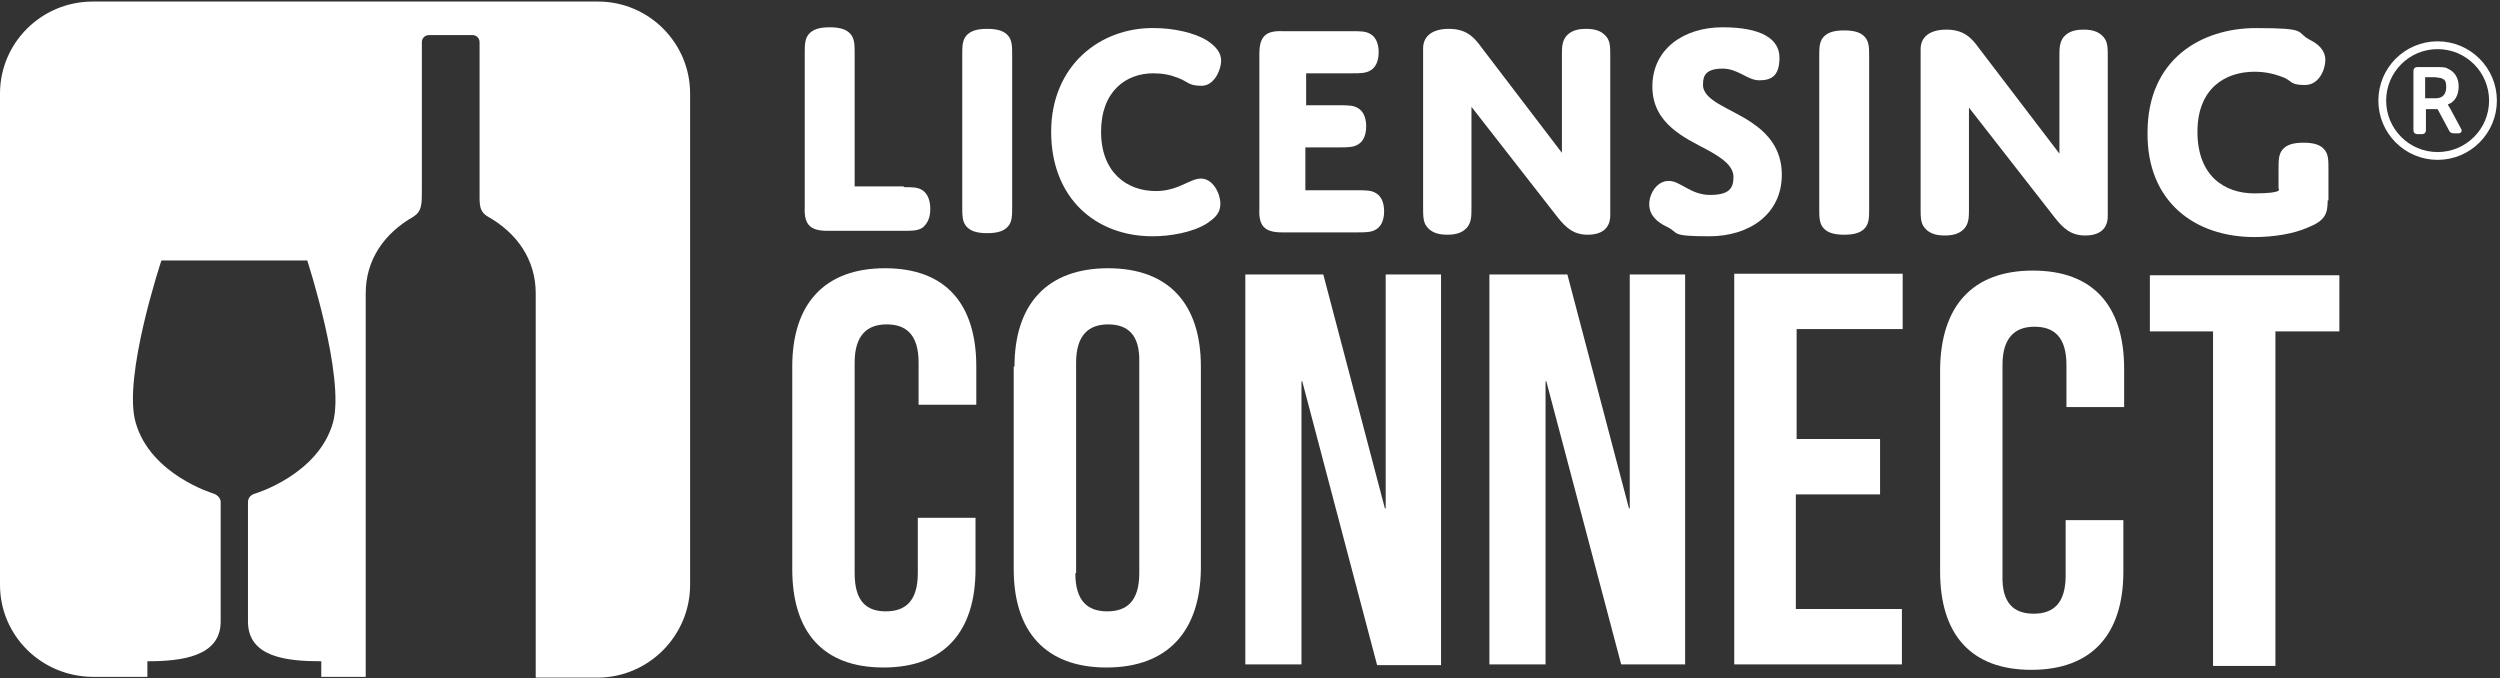 <?xml version="1.0" encoding="UTF-8"?>
<svg xmlns="http://www.w3.org/2000/svg" version="1.1" viewBox="0 0 320.6 87">
  <rect x="0" y="0" width="320.6" height="87" fill="#333333" stroke="none"/>
  <defs>
    <style>
      .cls-1 {
        fill: none;
        stroke: #fff;
        stroke-miterlimit: 10;
      }

      .cls-2 {
        fill: #fff;
      }
    </style>
  </defs>
  <!-- Generator: Adobe Illustrator 28.6.0, SVG Export Plug-In . SVG Version: 1.2.0 Build 709)  -->
  <g>
    <g id="Layer_1">
      <g>
        <g>
          <path class="cls-2" d="M125.1,66.4v6.6c0,8-4,12.6-11.8,12.6s-11.7-4.6-11.7-12.6v-26c0-8,4.1-12.6,11.9-12.6s11.7,4.6,11.7,12.6v4.9h-7.4v-5.4c0-3.6-1.6-4.9-4.1-4.9s-4.1,1.4-4.1,4.9v27c0,3.6,1.5,4.9,4,4.9s4.1-1.3,4.1-4.9v-7.1h7.4Z"/>
          <path class="cls-2" d="M130.1,47c0-8,4.2-12.6,12-12.6s11.9,4.6,11.9,12.6v26c-.1,8-4.3,12.6-12.1,12.6s-11.9-4.6-11.9-12.6v-26ZM137.9,73.5c0,3.6,1.6,4.9,4.1,4.9s4.1-1.3,4.1-4.9v-27c.1-3.6-1.5-4.9-4-4.9s-4.1,1.4-4.1,4.9v27Z"/>
          <path class="cls-2" d="M167,48.9h-.1v36.3h-7.2v-50h10l7.9,30h.1v-30h7.1v50.1h-8.2l-9.6-36.4Z"/>
          <path class="cls-2" d="M198.3,48.9h-.1v36.3h-7.2v-50h10l7.9,30h.1v-30h7.1v50h-8.2l-9.6-36.3Z"/>
          <path class="cls-2" d="M230.3,56.3h10.8v7.1h-10.8v14.7h13.6v7.1h-21.5v-50.1h21.6v7.1h-13.6v14.1Z"/>
          <path class="cls-2" d="M272.3,66.7v6.6c0,8-4,12.6-11.8,12.6s-11.7-4.6-11.7-12.6v-26c.1-8,4.1-12.6,11.9-12.6s11.7,4.6,11.7,12.6v4.9h-7.4v-5.4c0-3.6-1.6-4.9-4.1-4.9s-4.1,1.4-4.1,4.9v27c-.1,3.6,1.5,4.9,4,4.9s4.1-1.3,4.1-4.9v-7.1h7.4Z"/>
          <path class="cls-2" d="M275.7,35.3h24.3v7.2h-8.2v42.9h-8v-42.9c.1,0-8.1,0-8.1,0v-7.2Z"/>
        </g>
        <path class="cls-2" d="M88.5,12v63c0,6.5-5.3,11.9-11.9,11.9h-7.9v-49.3c0-4.3-2.4-7.7-6.1-9.8-1.2-.7-1.1-1.6-1.1-3.3V5.4c0-.5-.4-.9-.9-.9h-5.6c-.5,0-.9.4-.9.9v19.1c0,1.7,0,2.6-1.1,3.3-3.7,2.1-6.1,5.5-6.1,9.8v49.2h-5.7v-2c-4.4,0-9.4-.5-9.4-5.1v-15.3c0-.9.9-1.1.9-1.1,0,0,8.1-2.4,10-9.1,1.6-5.8-3.3-20.8-3.3-20.8h-18.7s-5,15-3.3,20.8c1.9,6.7,10,9.1,10,9.1,0,0,.9.3.9,1.1v15.3c0,4.5-5,5.1-9.4,5.1v2h-6.9c-6.7,0-12-5.3-12-11.8V12C0,5.5,5.3.2,11.9.2h64.8c6.5,0,11.8,5.3,11.8,11.8Z"/>
        <g>
          <path class="cls-2" d="M115.9,24c1.1,0,1.8,0,2.4.4s1,1.2,1,2.4-.4,1.9-1,2.4c-.6.4-1.4.4-2.4.4h-9.8c-2.2,0-3-.8-2.9-3V6.9c0-1.1,0-1.9.5-2.5s1.3-.9,2.7-.9,2.2.3,2.7.9c.5.6.5,1.4.5,2.5v17h6.3Z"/>
          <path class="cls-2" d="M129.8,26.5c0,1.1,0,1.9-.5,2.5s-1.3.9-2.7.9-2.2-.3-2.7-.9-.5-1.4-.5-2.5V7.1c0-1.1,0-1.9.5-2.5s1.3-.9,2.7-.9,2.2.3,2.7.9c.5.6.5,1.4.5,2.5v19.4Z"/>
          <path class="cls-2" d="M148.2,24.5c1.1,0,2-.2,3-.6,1.2-.5,2-1,2.8-1,1.6,0,2.5,2,2.5,3.2s-.6,1.8-1.8,2.6c-1.8,1.1-4.6,1.6-6.9,1.6-7.3,0-13-4.9-13-13.4s6.3-13.4,13.2-13.3c2.5,0,5.2.6,6.8,1.6,1.2.8,1.8,1.6,1.8,2.6s-.8,3.2-2.5,3.2-1.7-.5-3-1c-1-.4-2-.6-3.2-.6-3.5,0-6.7,2.3-6.7,7.5,0,5.2,3.3,7.6,7,7.6Z"/>
          <path class="cls-2" d="M167.4,13.5h4.4c1.1,0,1.8,0,2.4.4.5.3,1,1,1,2.3s-.5,2-1,2.3c-.6.4-1.4.4-2.4.4h-4.4v5.5h6.7c1.1,0,1.8,0,2.4.4.5.3,1,1,1,2.3s-.5,2-1,2.3c-.6.4-1.4.4-2.4.4h-9.7c-2.2,0-3-.8-2.9-3V6.9c0-2.2.8-3,3-2.9h8.9c1.1,0,1.8,0,2.4.4.5.3,1,1,1,2.3s-.5,2-1,2.3c-.6.4-1.4.4-2.4.4h-5.9v4.1Z"/>
          <path class="cls-2" d="M188.7,26.6c0,1.1,0,1.8-.5,2.5-.5.6-1.2,1-2.6,1s-2.1-.4-2.6-1-.5-1.4-.5-2.5V6.2c0-1.5,1.1-2.5,3.3-2.5s3.2,1,4.2,2.4l10.3,13.5V7.2c0-1.1,0-1.8.5-2.5.5-.6,1.2-1,2.6-1s2.1.4,2.6,1,.5,1.4.5,2.5v20.4c0,1.7-1.1,2.5-2.9,2.5s-2.8-.9-3.9-2.3l-11-14.1v12.9Z"/>
          <path class="cls-2" d="M224.6,15.7c2.1,1.4,3.9,3.4,3.9,6.7,0,5.1-4.2,7.9-9.3,7.9s-3.8-.4-5.4-1.2c-1.3-.6-2.3-1.5-2.3-2.9s1-3,2.5-3,2.8,1.8,5.3,1.8,3-.9,3-2.3-1.4-2.4-3.2-3.4c-3-1.6-7.2-3.4-7.2-8.2s4-7.6,9-7.6,7.3,1.5,7.3,3.9-1.1,2.9-2.6,2.9-2.7-1.5-4.7-1.5-2.5.8-2.5,1.9c-.2,2.2,3.4,3.1,6.2,5Z"/>
          <path class="cls-2" d="M239.7,26.7c0,1.1,0,1.9-.5,2.5s-1.3.9-2.7.9-2.2-.3-2.7-.9-.5-1.4-.5-2.5V7.3c0-1.1,0-1.9.5-2.5s1.3-.9,2.7-.9,2.2.3,2.7.9.5,1.4.5,2.5v19.4Z"/>
          <path class="cls-2" d="M252.5,26.7c0,1.1,0,1.8-.5,2.5-.5.6-1.2,1-2.6,1s-2.1-.4-2.6-1-.5-1.4-.5-2.5V6.3c0-1.5,1.1-2.5,3.3-2.5s3.2,1,4.2,2.4l10.3,13.5V7.3c0-1.1,0-1.8.5-2.5.5-.6,1.2-1,2.6-1s2.1.4,2.6,1,.5,1.4.5,2.5v20.4c0,1.7-1.1,2.5-2.9,2.5s-2.8-.9-3.9-2.3l-11-14.1v12.9Z"/>
          <path class="cls-2" d="M298.5,25.7c0,1.7-.3,2.6-2.6,3.5-1.8.8-4.4,1.2-6.8,1.2-7.6,0-13.8-4.5-13.7-13.4,0-9.5,7-13.4,13.9-13.4s5,.5,6.9,1.5c1.2.6,2,1.4,2,2.6s-.8,3.2-2.6,3.2-1.6-.4-2.6-.9c-1.2-.5-2.4-.8-3.9-.8-3.7,0-7.3,2.1-7.3,7.7s3.4,7.9,7.3,7.9,3.1-.6,3.1-.6v-2.5c0-1.1,0-1.9.5-2.5s1.3-.9,2.7-.9,2.2.3,2.7.9.5,1.4.5,2.5v4Z"/>
        </g>
      </g>
      <path class="cls-2" d="M309.5,9.1c0-.3.2-.5.5-.5h2.3c.8,0,1.3,0,1.6.2.9.4,1.4,1.2,1.4,2.3s-.5,2-1.4,2.3h0s.1.2.3.5l1.4,2.6c.2.3,0,.6-.3.6h-.6c-.3,0-.5-.1-.6-.3l-1.5-2.8h-1.5v2.7c0,.3-.2.5-.5.5h-.6c-.3,0-.5-.2-.5-.5v-7.5ZM312.4,12.6c.8,0,1.3-.5,1.3-1.4s-.2-1-.7-1.2c-.2,0-.5-.1-.9-.1h-1.1v2.7h1.4Z"/>
      <circle class="cls-1" cx="312.6" cy="12.9" r="7.1"/>
    </g>
  </g>
</svg>